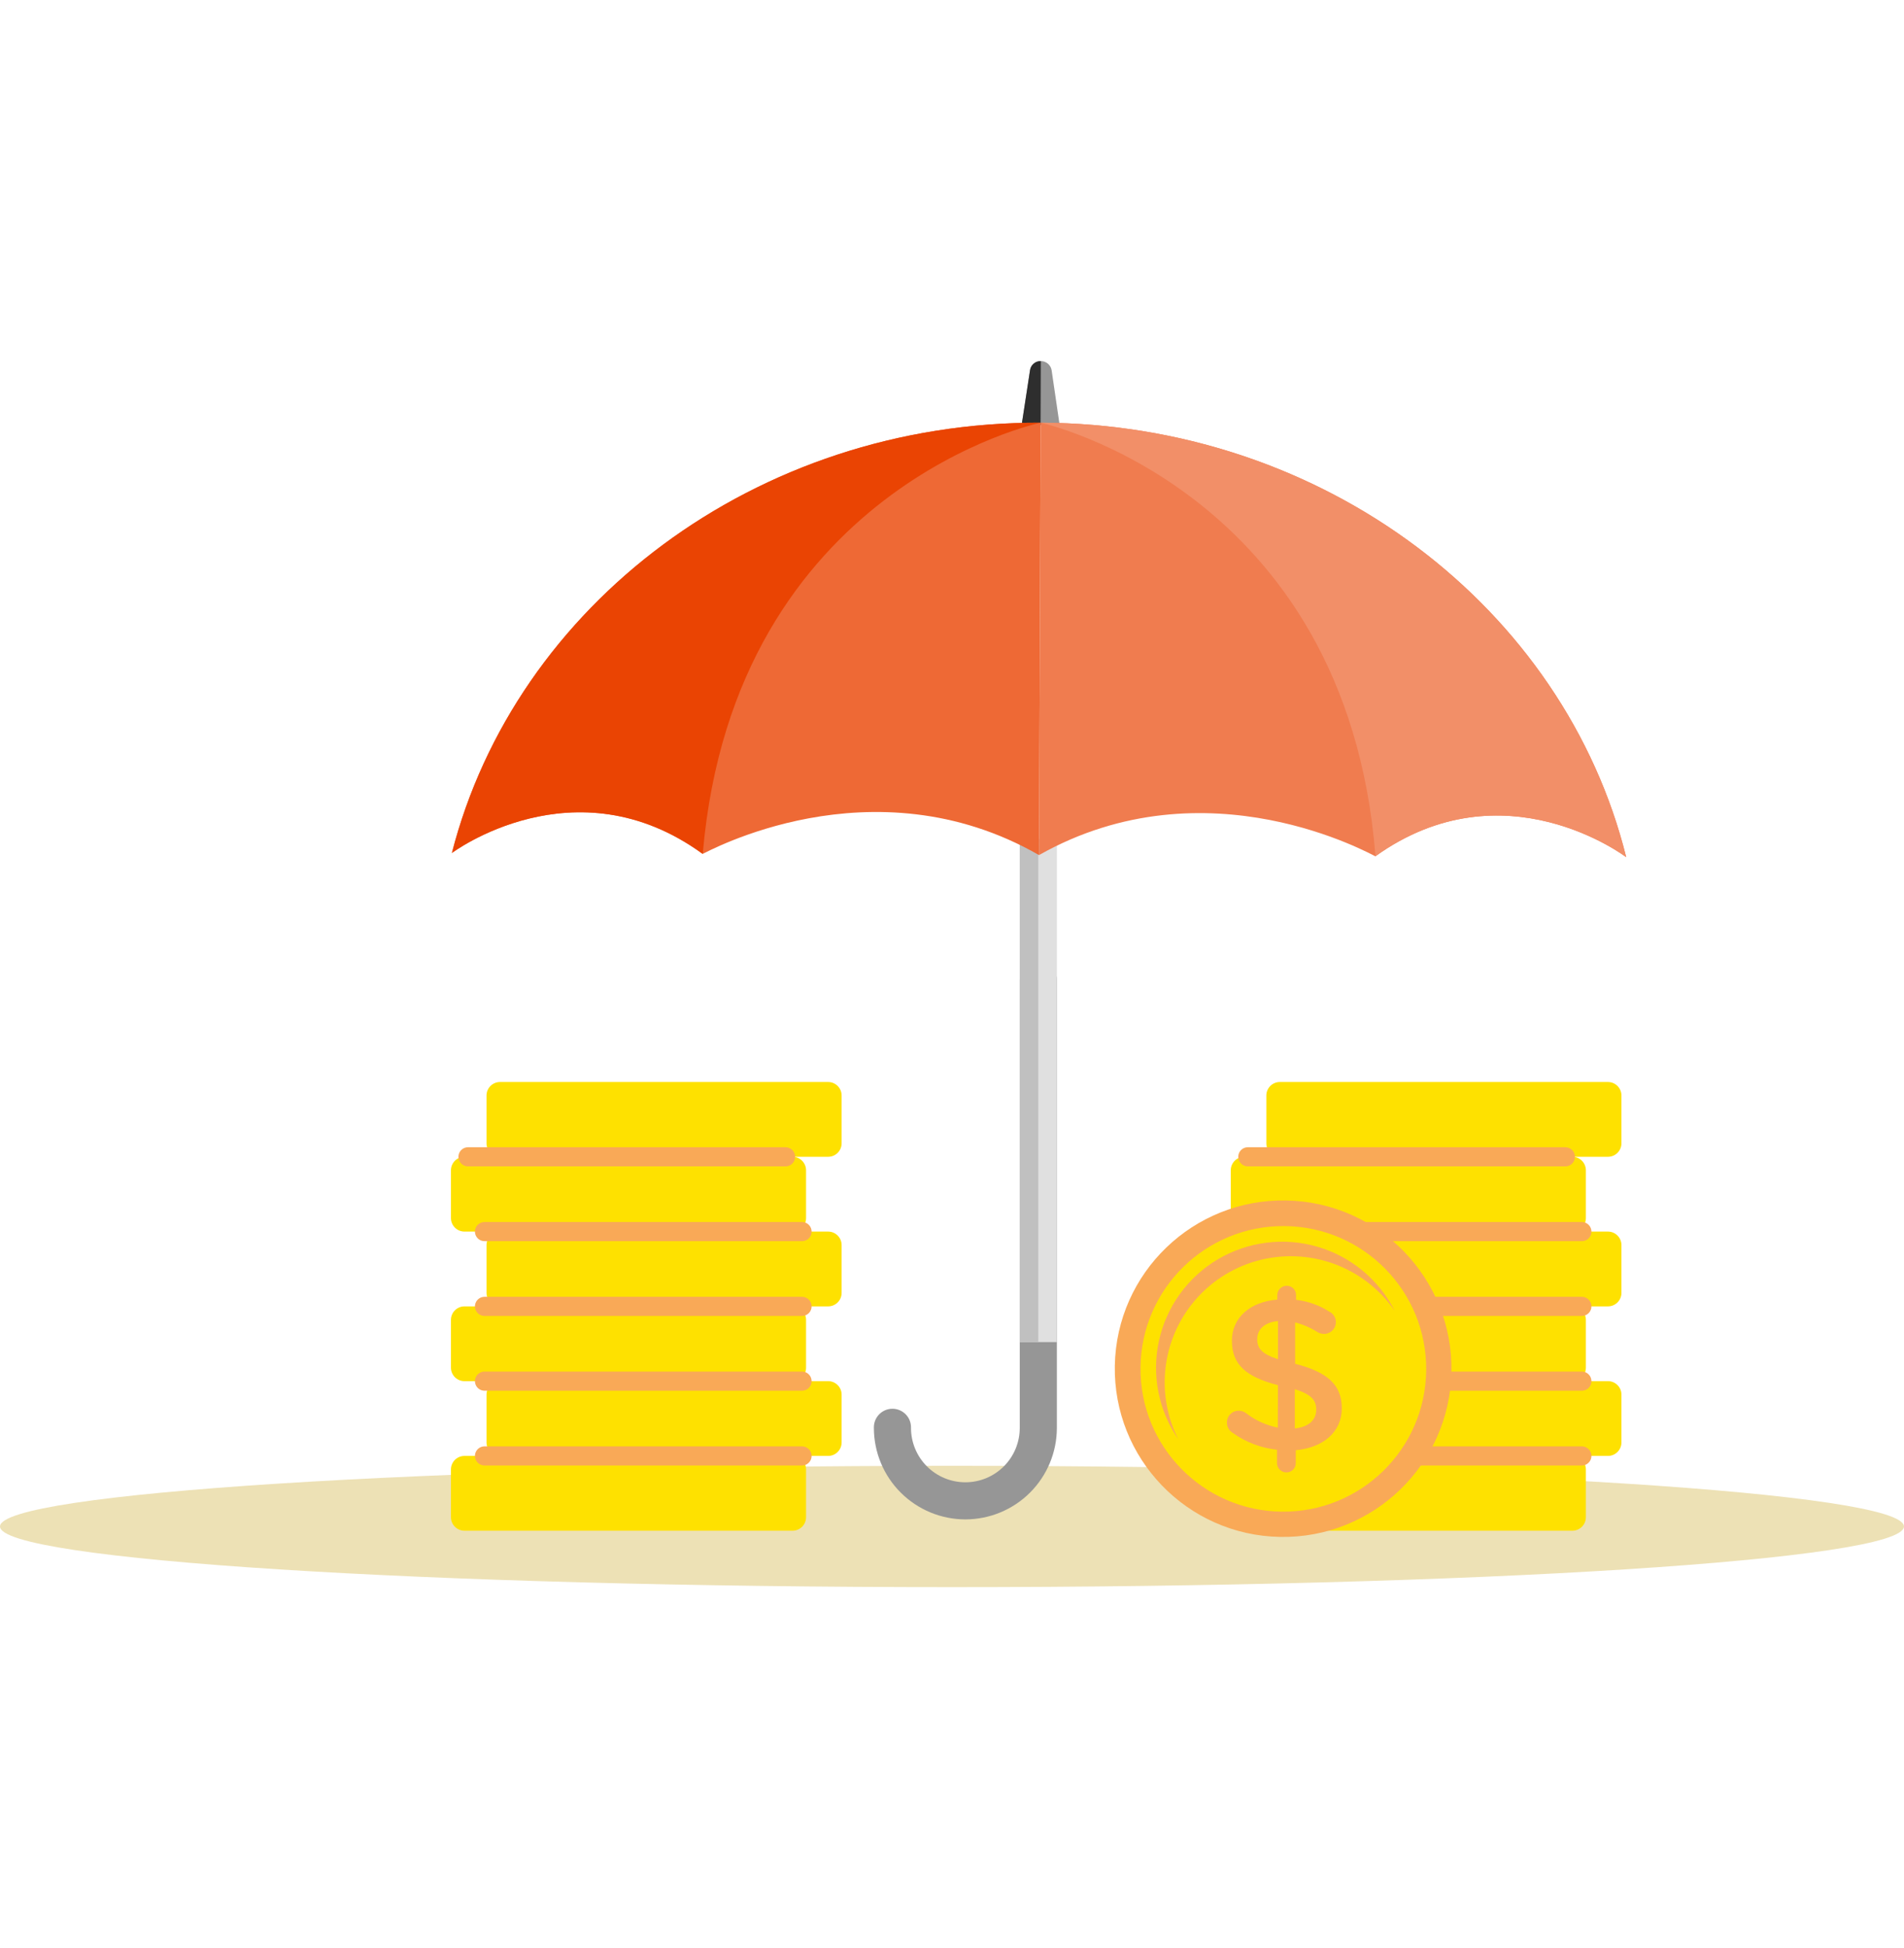 <svg width="480" height="491" viewBox="0 0 480 491" fill="none" xmlns="http://www.w3.org/2000/svg">
<g clip-path="url(#clip0_1149_2)">
<path d="M239.997 400C372.544 400 479.995 393.154 479.995 384.71C479.995 376.265 372.544 369.419 239.997 369.419C107.45 369.419 0 376.265 0 384.71C0 393.154 107.45 400 239.997 400Z" fill="#EDE1B5"/>
<path fill-rule="evenodd" clip-rule="evenodd" d="M257.574 107.108L267.138 107.146C267.138 107.146 265.773 97.844 265.124 93.368C265.03 92.713 264.704 92.114 264.204 91.679C263.705 91.244 263.066 91.004 262.404 91C261.742 90.998 261.101 91.234 260.599 91.665C260.096 92.095 259.766 92.692 259.668 93.347C258.988 97.822 257.58 107.108 257.58 107.108H257.574Z" fill="#969696"/>
<path fill-rule="evenodd" clip-rule="evenodd" d="M262.398 91H262.292C261.661 91.002 261.052 91.229 260.573 91.639C260.094 92.05 259.777 92.617 259.678 93.24L257.553 107.108H262.335L262.388 90.978L262.398 91Z" fill="#2E2E2E"/>
<path d="M243.371 382.925C237.256 382.919 231.393 380.489 227.068 376.168C222.744 371.847 220.312 365.988 220.306 359.877C220.285 359.25 220.391 358.625 220.616 358.039C220.842 357.454 221.183 356.92 221.619 356.468C222.056 356.017 222.579 355.659 223.157 355.413C223.735 355.168 224.357 355.042 224.985 355.042C225.613 355.042 226.234 355.168 226.812 355.413C227.391 355.659 227.914 356.017 228.35 356.468C228.787 356.92 229.128 357.454 229.353 358.039C229.579 358.625 229.684 359.25 229.663 359.877C229.663 363.51 231.107 366.994 233.678 369.563C236.249 372.132 239.736 373.575 243.371 373.575C247.007 373.575 250.494 372.132 253.065 369.563C255.636 366.994 257.08 363.51 257.08 359.877V247.124C257.059 246.497 257.164 245.872 257.39 245.286C257.615 244.701 257.956 244.166 258.393 243.715C258.829 243.264 259.352 242.905 259.931 242.66C260.509 242.415 261.13 242.289 261.758 242.289C262.386 242.289 263.008 242.415 263.586 242.66C264.164 242.905 264.687 243.264 265.124 243.715C265.56 244.166 265.901 244.701 266.127 245.286C266.352 245.872 266.458 246.497 266.437 247.124V359.877C266.43 365.988 263.997 371.846 259.673 376.167C255.349 380.487 249.487 382.918 243.371 382.925Z" fill="#969696"/>
<path d="M266.437 211.361H257.08V338.242H266.437V211.361Z" fill="#E0E0E0"/>
<path d="M261.761 211.361H257.08V338.242H261.761V211.361Z" fill="#C0C0C0"/>
<path fill-rule="evenodd" clip-rule="evenodd" d="M262.346 106.529L261.937 215.502C304.273 191.61 346.115 215.635 346.737 215.805C379.148 192.571 409.966 216.028 409.966 216.028C394.44 153.538 334.277 106.784 262.346 106.529Z" fill="#F07C4F"/>
<path fill-rule="evenodd" clip-rule="evenodd" d="M262.345 106.529L261.936 215.502C219.77 191.329 177.763 215.035 177.136 215.205C144.889 191.743 113.907 214.982 113.907 214.982C129.922 152.587 190.414 106.275 262.345 106.529Z" fill="#EE6935"/>
<path fill-rule="evenodd" clip-rule="evenodd" d="M262.346 106.529C262.399 106.529 339.357 123.386 346.737 215.534V215.805C379.148 192.571 409.966 216.028 409.966 216.028C394.44 153.538 334.277 106.784 262.346 106.529Z" fill="#F28F68"/>
<path fill-rule="evenodd" clip-rule="evenodd" d="M262.346 106.529C262.293 106.529 185.218 122.839 177.184 214.934L177.157 215.205C144.911 191.743 113.929 214.982 113.929 214.982C129.922 152.587 190.414 106.275 262.346 106.529Z" fill="#EA4403"/>
<path d="M396.395 291.542H313.682C311.801 291.542 310.276 293.066 310.276 294.945V306.987C310.276 308.866 311.801 310.39 313.682 310.39H396.395C398.276 310.39 399.8 308.866 399.8 306.987V294.945C399.8 293.066 398.276 291.542 396.395 291.542Z" fill="#FEE100"/>
<path d="M405.363 310.391H322.651C320.77 310.391 319.245 311.914 319.245 313.794V325.835C319.245 327.715 320.77 329.239 322.651 329.239H405.363C407.244 329.239 408.769 327.715 408.769 325.835V313.794C408.769 311.914 407.244 310.391 405.363 310.391Z" fill="#FEE100"/>
<path d="M396.395 329.238H313.682C311.801 329.238 310.276 330.762 310.276 332.642V344.683C310.276 346.563 311.801 348.086 313.682 348.086H396.395C398.276 348.086 399.8 346.563 399.8 344.683V332.642C399.8 330.762 398.276 329.238 396.395 329.238Z" fill="#FEE100"/>
<path d="M396.395 366.929H313.682C311.801 366.929 310.276 368.452 310.276 370.332V382.373C310.276 384.253 311.801 385.777 313.682 385.777H396.395C398.276 385.777 399.8 384.253 399.8 382.373V370.332C399.8 368.452 398.276 366.929 396.395 366.929Z" fill="#FEE100"/>
<path d="M405.363 348.081H322.651C320.77 348.081 319.245 349.605 319.245 351.484V363.526C319.245 365.405 320.77 366.929 322.651 366.929H405.363C407.244 366.929 408.769 365.405 408.769 363.526V351.484C408.769 349.605 407.244 348.081 405.363 348.081Z" fill="#FEE100"/>
<path d="M405.363 272.694H322.651C320.77 272.694 319.245 274.218 319.245 276.098V288.139C319.245 290.019 320.77 291.542 322.651 291.542H405.363C407.244 291.542 408.769 290.019 408.769 288.139V276.098C408.769 274.218 407.244 272.694 405.363 272.694Z" fill="#FEE100"/>
<path d="M314.575 291.542H394.626" stroke="#F9A957" stroke-width="4.82" stroke-linecap="round" stroke-linejoin="round"/>
<path d="M318.735 310.391H398.786" stroke="#F9A957" stroke-width="4.82" stroke-linecap="round" stroke-linejoin="round"/>
<path d="M318.735 329.238H398.786" stroke="#F9A957" stroke-width="4.82" stroke-linecap="round" stroke-linejoin="round"/>
<path d="M318.735 348.081H398.786" stroke="#F9A957" stroke-width="4.82" stroke-linecap="round" stroke-linejoin="round"/>
<path d="M318.735 366.929H398.786" stroke="#F9A957" stroke-width="4.82" stroke-linecap="round" stroke-linejoin="round"/>
<path d="M365.908 345.728C366.342 322.312 347.697 302.978 324.263 302.545C300.83 302.112 281.481 320.743 281.048 344.159C280.614 367.574 299.259 386.908 322.693 387.341C346.126 387.774 365.475 369.143 365.908 345.728Z" fill="#F9A957"/>
<path d="M359.545 345.373C359.757 325.499 343.806 309.217 323.917 309.005C304.028 308.794 287.734 324.733 287.522 344.607C287.31 364.48 303.262 380.762 323.15 380.974C343.039 381.186 359.334 365.246 359.545 345.373Z" fill="#FEE100"/>
<path d="M293.667 346.716C294.011 340.091 296.422 333.74 300.562 328.554C304.702 323.368 310.363 319.607 316.751 317.799C323.139 315.992 329.933 316.228 336.179 318.474C342.426 320.721 347.812 324.866 351.582 330.327C349.61 326.447 346.863 323.013 343.509 320.238C340.154 317.463 336.266 315.406 332.083 314.195C327.901 312.983 323.514 312.643 319.195 313.196C314.875 313.748 310.716 315.181 306.973 317.406C303.231 319.631 299.986 322.6 297.44 326.13C294.893 329.66 293.1 333.675 292.17 337.925C291.24 342.176 291.194 346.573 292.035 350.842C292.875 355.112 294.584 359.163 297.056 362.745C294.534 357.794 293.365 352.264 293.667 346.716Z" fill="#F9A957"/>
<path d="M324.405 324.045C324.713 324.044 325.017 324.103 325.302 324.221C325.586 324.338 325.844 324.511 326.061 324.728C326.278 324.946 326.45 325.205 326.566 325.49C326.682 325.774 326.74 326.079 326.738 326.387V327.581C329.736 327.93 332.615 328.96 335.154 330.592C335.642 330.831 336.053 331.204 336.339 331.665C336.626 332.127 336.776 332.66 336.774 333.204C336.774 333.601 336.694 333.993 336.54 334.359C336.385 334.724 336.159 335.056 335.875 335.333C335.591 335.61 335.255 335.828 334.886 335.974C334.516 336.12 334.122 336.191 333.725 336.182C333.146 336.169 332.582 335.998 332.093 335.688C330.366 334.602 328.481 333.79 326.504 333.283V343.711C334.761 345.797 338.283 349.121 338.267 354.935C338.267 360.908 333.565 364.858 326.658 365.489V368.749C326.659 369.057 326.599 369.362 326.482 369.647C326.364 369.931 326.191 370.189 325.972 370.406C325.754 370.623 325.494 370.795 325.209 370.91C324.923 371.026 324.617 371.084 324.309 371.08C323.683 371.084 323.081 370.84 322.635 370.401C322.188 369.962 321.935 369.364 321.929 368.739V365.373C317.906 364.938 314.063 363.475 310.771 361.125C310.32 360.856 309.948 360.473 309.691 360.014C309.435 359.556 309.303 359.038 309.31 358.513C309.305 358.119 309.38 357.728 309.53 357.363C309.68 356.998 309.901 356.667 310.181 356.39C310.461 356.112 310.794 355.893 311.16 355.746C311.526 355.599 311.917 355.527 312.312 355.535C312.958 355.536 313.586 355.746 314.102 356.134C316.46 357.962 319.21 359.216 322.136 359.798L322.168 349.1C314.235 347.013 310.548 344.013 310.564 337.876C310.564 332.068 315.213 328.059 322.009 327.533V326.392C322.01 326.08 322.073 325.772 322.195 325.484C322.316 325.197 322.494 324.937 322.717 324.719C322.939 324.5 323.203 324.328 323.493 324.213C323.783 324.097 324.093 324.04 324.405 324.045ZM322.179 342.559V332.944C318.698 333.262 316.956 335.104 316.945 337.494C316.966 339.777 317.997 341.189 322.179 342.559ZM326.429 350.119V360.005C329.91 359.633 331.817 357.881 331.822 355.296C331.828 352.906 330.632 351.436 326.451 350.119H326.429Z" fill="#F9A957"/>
<path d="M199.802 291.542H117.089C115.208 291.542 113.684 293.066 113.684 294.945V306.987C113.684 308.866 115.208 310.39 117.089 310.39H199.802C201.683 310.39 203.208 308.866 203.208 306.987V294.945C203.208 293.066 201.683 291.542 199.802 291.542Z" fill="#FEE100"/>
<path d="M208.771 310.391H126.058C124.177 310.391 122.652 311.914 122.652 313.794V325.835C122.652 327.715 124.177 329.239 126.058 329.239H208.771C210.652 329.239 212.176 327.715 212.176 325.835V313.794C212.176 311.914 210.652 310.391 208.771 310.391Z" fill="#FEE100"/>
<path d="M199.802 329.238H117.089C115.208 329.238 113.684 330.762 113.684 332.642V344.683C113.684 346.563 115.208 348.086 117.089 348.086H199.802C201.683 348.086 203.208 346.563 203.208 344.683V332.642C203.208 330.762 201.683 329.238 199.802 329.238Z" fill="#FEE100"/>
<path d="M199.802 366.929H117.089C115.208 366.929 113.684 368.452 113.684 370.332V382.373C113.684 384.253 115.208 385.777 117.089 385.777H199.802C201.683 385.777 203.208 384.253 203.208 382.373V370.332C203.208 368.452 201.683 366.929 199.802 366.929Z" fill="#FEE100"/>
<path d="M208.771 348.081H126.058C124.177 348.081 122.652 349.605 122.652 351.484V363.526C122.652 365.405 124.177 366.929 126.058 366.929H208.771C210.652 366.929 212.176 365.405 212.176 363.526V351.484C212.176 349.605 210.652 348.081 208.771 348.081Z" fill="#FEE100"/>
<path d="M208.771 272.694H126.058C124.177 272.694 122.652 274.218 122.652 276.098V288.139C122.652 290.019 124.177 291.542 126.058 291.542H208.771C210.652 291.542 212.176 290.019 212.176 288.139V276.098C212.176 274.218 210.652 272.694 208.771 272.694Z" fill="#FEE100"/>
<path d="M117.982 291.542H198.033" stroke="#F9A957" stroke-width="4.82" stroke-linecap="round" stroke-linejoin="round"/>
<path d="M122.143 310.391H202.193" stroke="#F9A957" stroke-width="4.82" stroke-linecap="round" stroke-linejoin="round"/>
<path d="M122.143 329.238H202.193" stroke="#F9A957" stroke-width="4.82" stroke-linecap="round" stroke-linejoin="round"/>
<path d="M122.143 348.081H202.193" stroke="#F9A957" stroke-width="4.82" stroke-linecap="round" stroke-linejoin="round"/>
<path d="M122.143 366.929H202.193" stroke="#F9A957" stroke-width="4.82" stroke-linecap="round" stroke-linejoin="round"/>
</g>
<defs>
<clipPath id="clip0_1149_2">
<rect width="480" height="309" fill="white" transform="translate(0 91)"/>
</clipPath>
</defs>
</svg>

